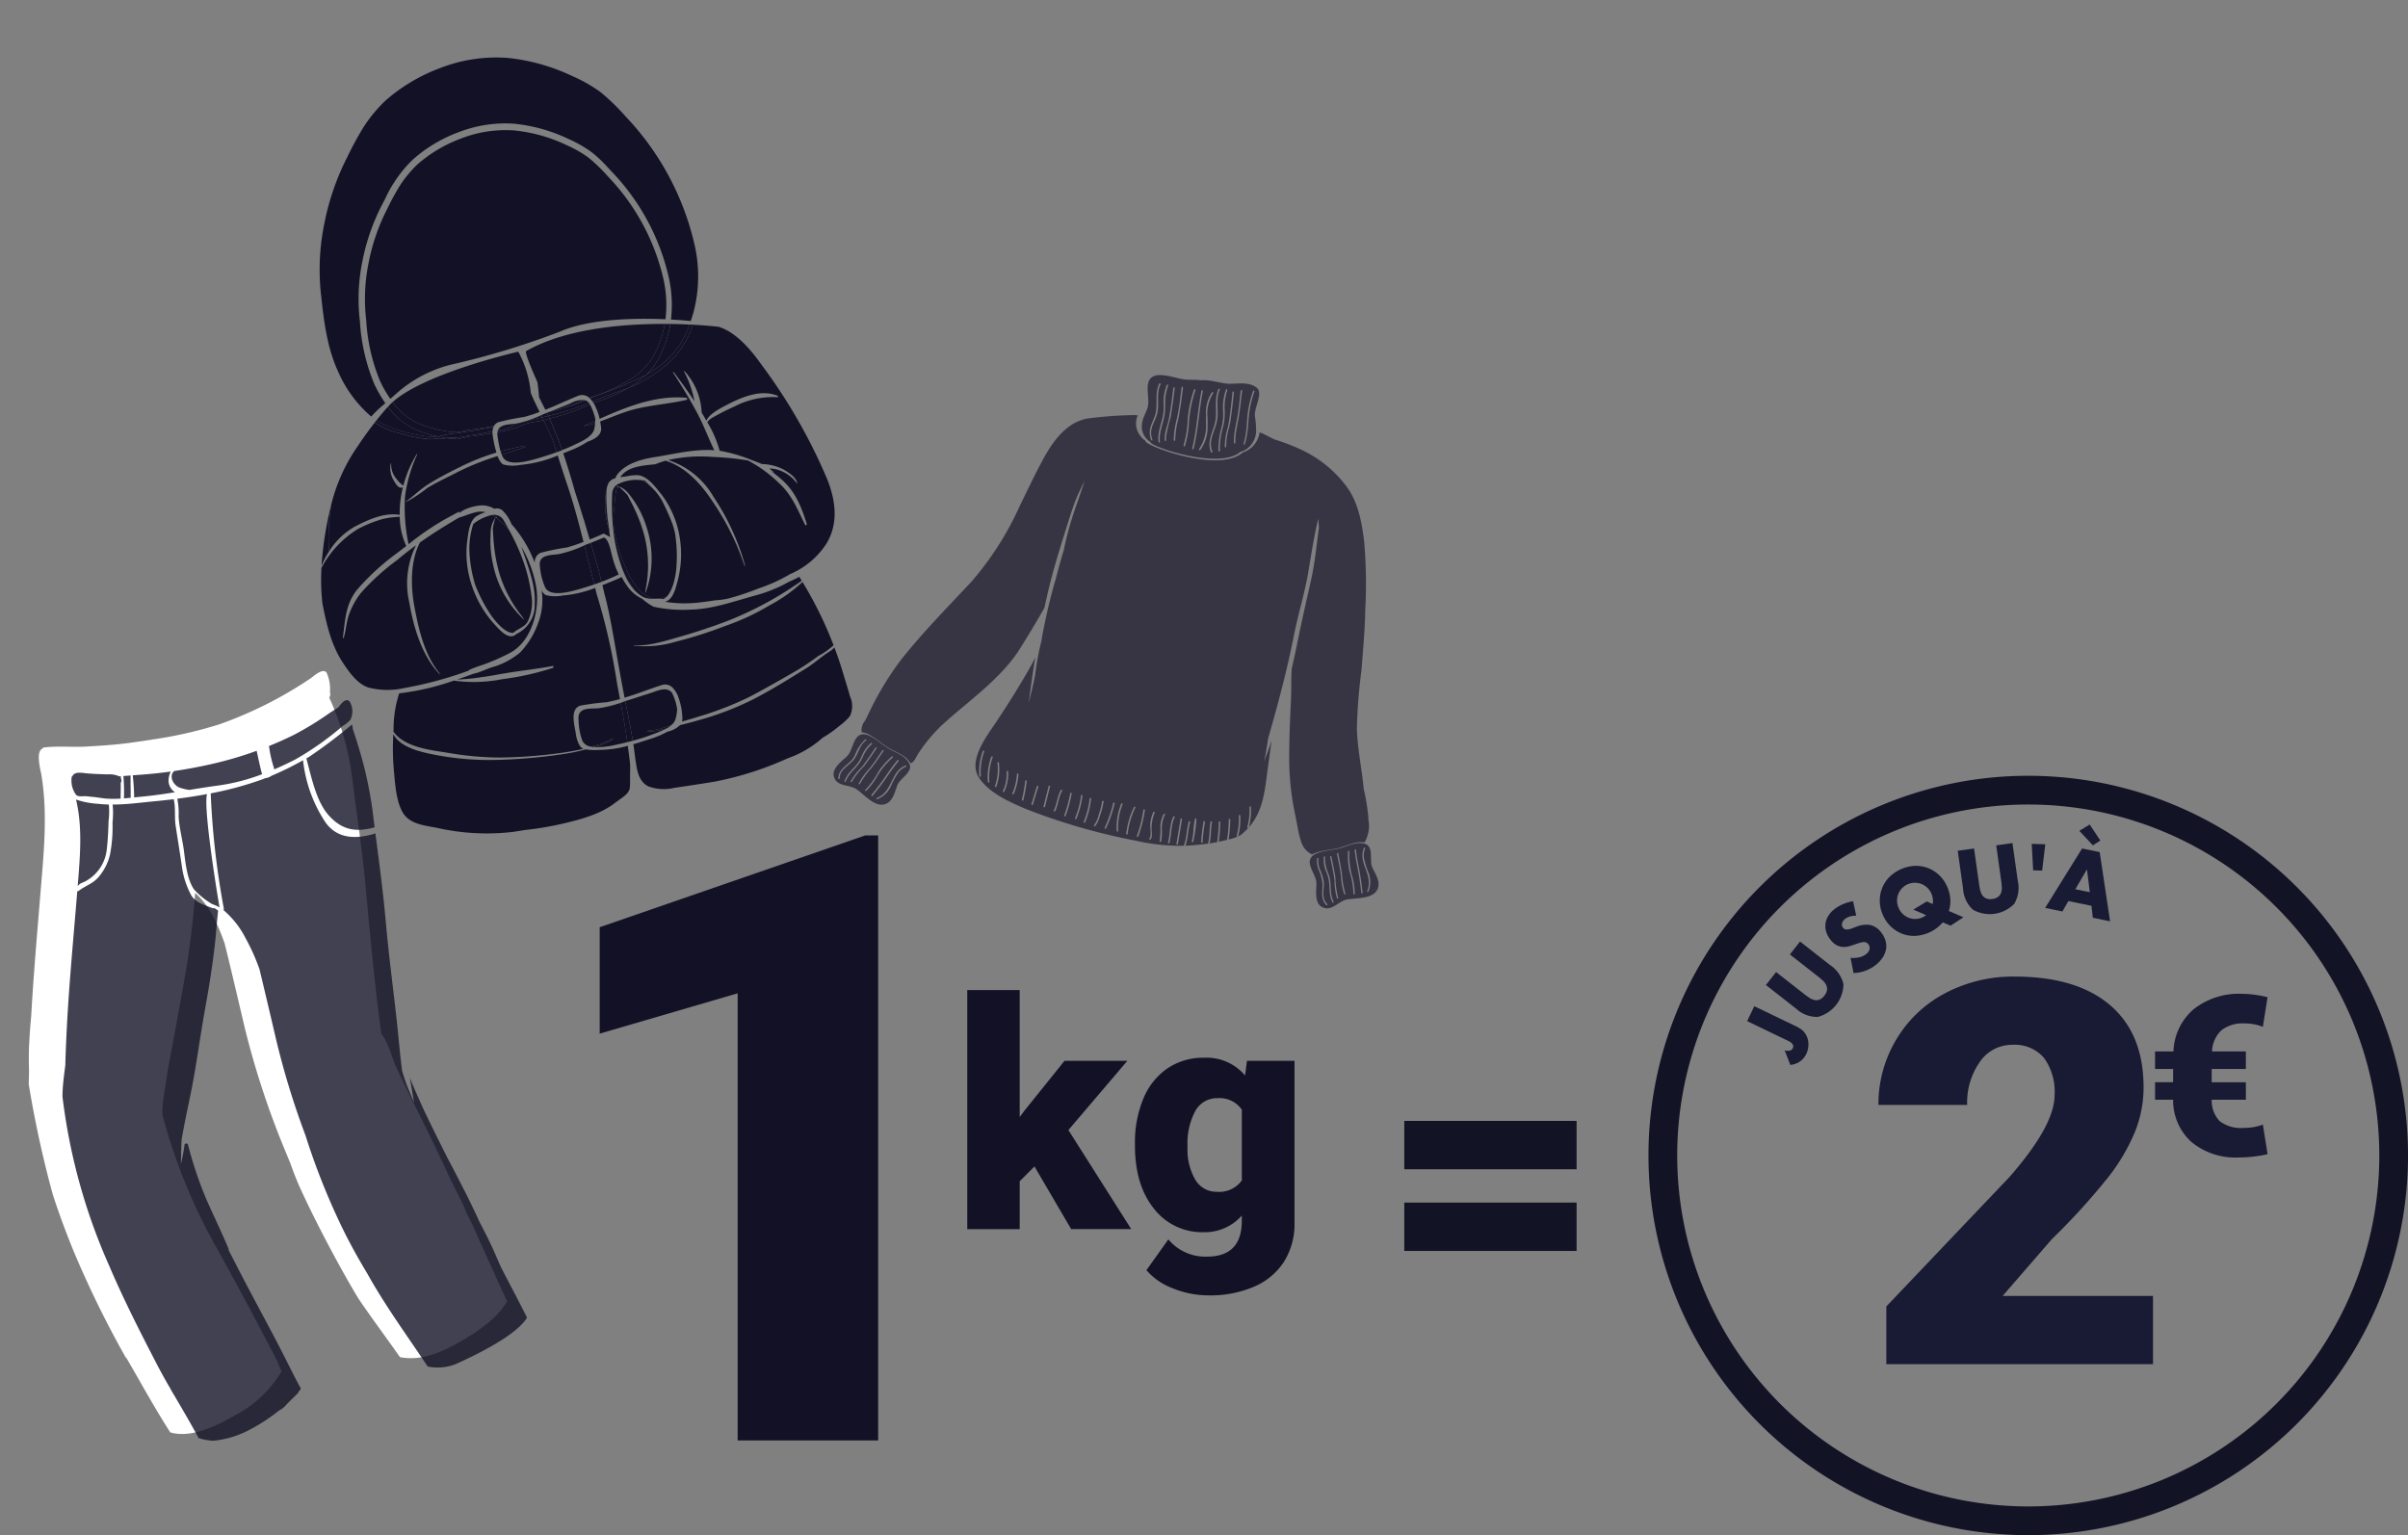<svg xmlns="http://www.w3.org/2000/svg" xmlns:xlink="http://www.w3.org/1999/xlink" width="335.197" height="213.743" viewBox="0 0 335.197 213.743">
  <rect x="0" y="0" width="335.197" height="213.743" fill="#808080" stroke="none"/>
  <defs>
    <clipPath id="clip-path">
      <rect id="Rectangle_205" data-name="Rectangle 205" width="335.197" height="213.743" transform="translate(-21 -8)" fill="none"/>
    </clipPath>
    <clipPath id="clip-path-2">
      <rect id="Rectangle_204" data-name="Rectangle 204" width="337.197" height="222.743" transform="translate(-17 -5.392)" fill="none"/>
    </clipPath>
    <clipPath id="clip-path-3">
      <rect id="Rectangle_202" data-name="Rectangle 202" width="75.854" height="74.259" fill="none"/>
    </clipPath>
    <clipPath id="clip-path-4">
      <rect id="Rectangle_203" data-name="Rectangle 203" width="64.666" height="103.127" fill="none"/>
    </clipPath>
  </defs>
  <g id="Groupe_3384" data-name="Groupe 3384" transform="translate(21 8)">
    <g id="Groupe_3383" data-name="Groupe 3383" clip-path="url(#clip-path)">
      <path id="Tracé_1671" data-name="Tracé 1671" d="M101.241,192.551H81.685V130.3l-19.208,5.612V121.1l36.971-12.786h1.793Z" fill="#131126"/>
      <path id="Tracé_1672" data-name="Tracé 1672" d="M123,154.407l-2.057,2.057v6.67h-7.3V129.85h7.3v17.67l.737-.974,5.5-6.843h8.748l-8.207,9.637,8.749,13.794h-8.36Z" fill="#131126"/>
      <g id="Groupe_3382" data-name="Groupe 3382">
        <g id="Groupe_3381" data-name="Groupe 3381" clip-path="url(#clip-path-2)">
          <path id="Tracé_1673" data-name="Tracé 1673" d="M136.988,151.245a15.807,15.807,0,0,1,1.169-6.279,9.4,9.4,0,0,1,3.356-4.212,8.839,8.839,0,0,1,5.089-1.484,7.037,7.037,0,0,1,5.717,2.469l.259-2.036H159.2v22.543a9.881,9.881,0,0,1-1.439,5.381,9.244,9.244,0,0,1-4.169,3.508,15.33,15.33,0,0,1-6.323,1.223,13.206,13.206,0,0,1-4.991-.974,9.027,9.027,0,0,1-3.693-2.534l3.054-4.287a6.691,6.691,0,0,0,5.37,2.4q4.851,0,4.851-4.981v-.736a6.852,6.852,0,0,1-5.3,2.316,8.469,8.469,0,0,1-6.93-3.28q-2.642-3.282-2.641-8.781Zm7.319.455a8.339,8.339,0,0,0,1.082,4.559,3.417,3.417,0,0,0,3.032,1.677,3.874,3.874,0,0,0,3.443-1.581V146.5a3.777,3.777,0,0,0-3.4-1.6,3.438,3.438,0,0,0-3.053,1.743,9.5,9.5,0,0,0-1.1,5.057" fill="#131126"/>
          <path id="Tracé_1674" data-name="Tracé 1674" d="M312.2,152.878a50.865,50.865,0,1,1-50.865-50.865A50.865,50.865,0,0,1,312.2,152.878Z" fill="none" stroke="#131326" stroke-linecap="round" stroke-linejoin="round" stroke-width="4"/>
          <path id="Tracé_1675" data-name="Tracé 1675" d="M198.464,154.8H174.48v-6.733h23.984Zm0,11.37H174.48v-6.733h23.984Z" fill="#131326"/>
          <path id="Tracé_1676" data-name="Tracé 1676" d="M278.7,181.94H241.579V173.9l17.1-17.978q6.32-7.2,6.321-11.436a7.955,7.955,0,0,0-1.5-5.225,5.351,5.351,0,0,0-4.348-1.79,5.415,5.415,0,0,0-4.567,2.393,9.836,9.836,0,0,0-1.754,5.974h-12.35a17.478,17.478,0,0,1,2.448-9.044,17.176,17.176,0,0,1,6.8-6.485,20.187,20.187,0,0,1,9.719-2.338q8.622,0,13.281,3.983t4.66,11.436a16.614,16.614,0,0,1-1.169,6.12,26.9,26.9,0,0,1-3.636,6.248,91.571,91.571,0,0,1-7.947,8.751l-6.87,7.929H278.7Z" fill="#191a33"/>
          <path id="Tracé_1677" data-name="Tracé 1677" d="M291.632,145.119h-4.759a4.126,4.126,0,0,0,1.091,2.963,4.794,4.794,0,0,0,3.348.957,7.329,7.329,0,0,0,2.683-.458l.657,4.116a18.086,18.086,0,0,1-4.012.46,9.635,9.635,0,0,1-6.566-2.136,7.781,7.781,0,0,1-2.57-5.9h-2.516v-2.44H281.5v-1.845h-2.516v-2.441h2.562a8.117,8.117,0,0,1,2.837-5.9,10.174,10.174,0,0,1,6.726-2.12,14.863,14.863,0,0,1,3.539.473l-.657,4.118a6.812,6.812,0,0,0-2.547-.473,4.809,4.809,0,0,0-3.217.953,4.26,4.26,0,0,0-1.312,2.951h4.713v2.441h-4.759v1.845h4.759Z" fill="#191a33"/>
          <path id="Tracé_1678" data-name="Tracé 1678" d="M223.2,132.1l5.717,2.749a5.95,5.95,0,0,1,.648.357,2.484,2.484,0,0,1,.467.374,2.62,2.62,0,0,1,.459.682,2.589,2.589,0,0,1,.225.791,3.034,3.034,0,0,1-.02.854,3.153,3.153,0,0,1-.273.862,2.671,2.671,0,0,1-2.211,1.5l-.783-2.039a1.283,1.283,0,0,0,.7.052.609.609,0,0,0,.431-.338q.279-.58-.672-1.038l-5.683-2.732Z" fill="#191a33"/>
          <path id="Tracé_1679" data-name="Tracé 1679" d="M226.236,127.342l3.914,3.066c.209.165.429.326.662.482a2.328,2.328,0,0,0,.705.33,1.259,1.259,0,0,0,.721-.024,1.6,1.6,0,0,0,.714-.569,1.561,1.561,0,0,0,.379-.827,1.316,1.316,0,0,0-.15-.705,2.228,2.228,0,0,0-.484-.61q-.311-.28-.627-.529l-3.914-3.065,1.408-1.8,4.172,3.269a4.391,4.391,0,0,1,1.873,2.663,4.78,4.78,0,0,1-3.578,4.568,4.358,4.358,0,0,1-3.038-1.176l-4.173-3.268Z" fill="#191a33"/>
          <path id="Tracé_1680" data-name="Tracé 1680" d="M237.392,119.5a2.742,2.742,0,0,0-.877.1,1.926,1.926,0,0,0-.664.332,1.155,1.155,0,0,0-.434.621.7.7,0,0,0,.133.622.585.585,0,0,0,.362.225,1.169,1.169,0,0,0,.457-.014,2.941,2.941,0,0,0,.527-.162c.185-.076.373-.144.558-.21a3.518,3.518,0,0,1,1.934-.209,2.619,2.619,0,0,1,1.459,1,3.418,3.418,0,0,1,.611,1.139,2.645,2.645,0,0,1,.084,1.18,3.039,3.039,0,0,1-.453,1.164,4.271,4.271,0,0,1-1,1.073,5.177,5.177,0,0,1-3.07,1.118l-.42-2.113a3.985,3.985,0,0,0,1.236-.081,2.361,2.361,0,0,0,.922-.436,1.167,1.167,0,0,0,.492-.729.822.822,0,0,0-.161-.646.87.87,0,0,0-.278-.238.789.789,0,0,0-.356-.073,1.814,1.814,0,0,0-.482.08c-.184.052-.4.12-.65.205-.293.109-.588.205-.885.291a2.721,2.721,0,0,1-.887.106,2.141,2.141,0,0,1-.876-.242,2.655,2.655,0,0,1-.858-.751,3.361,3.361,0,0,1-.6-1.1,2.742,2.742,0,0,1-.108-1.119,2.658,2.658,0,0,1,.373-1.078,3.474,3.474,0,0,1,.859-.958,5.273,5.273,0,0,1,1.191-.7,5.9,5.9,0,0,1,1.416-.418Z" fill="#191a33"/>
          <path id="Tracé_1681" data-name="Tracé 1681" d="M241.109,119.412a4.881,4.881,0,0,1-.44-1.881,4.742,4.742,0,0,1,.3-1.811,4.588,4.588,0,0,1,.99-1.562,5.442,5.442,0,0,1,3.6-1.6,4.626,4.626,0,0,1,1.833.307,4.7,4.7,0,0,1,1.549.99,4.923,4.923,0,0,1,1.1,1.588,5.081,5.081,0,0,1,.442,1.728,4.49,4.49,0,0,1-.2,1.668l2.03.877-1.788,1.166-1.088-.459a5.67,5.67,0,0,1-.846.794,5.441,5.441,0,0,1-3.014,1.087,4.586,4.586,0,0,1-1.824-.309A4.794,4.794,0,0,1,242.21,121a4.908,4.908,0,0,1-1.1-1.588m2.193-.974a2.482,2.482,0,0,0,.59.839,2.569,2.569,0,0,0,.817.512,2.464,2.464,0,0,0,1.886-.054,2.653,2.653,0,0,0,.525-.314l-1.779-.775,1.866-1.135.828.362a2.415,2.415,0,0,0-.186-1.457,2.547,2.547,0,0,0-.591-.838,2.5,2.5,0,0,0-1.765-.669,2.475,2.475,0,0,0-2.252,1.579,2.5,2.5,0,0,0,.061,1.95" fill="#191a33"/>
          <path id="Tracé_1682" data-name="Tracé 1682" d="M253.792,110.136l.693,4.924q.054.4.143.808a2.292,2.292,0,0,0,.279.725,1.244,1.244,0,0,0,.535.482,1.572,1.572,0,0,0,.911.086,1.553,1.553,0,0,0,.845-.332,1.3,1.3,0,0,0,.381-.611,2.185,2.185,0,0,0,.074-.776c-.018-.279-.047-.55-.084-.815l-.691-4.924,2.26-.318.738,5.248a4.385,4.385,0,0,1-.5,3.218,4.77,4.77,0,0,1-5.744.808,4.346,4.346,0,0,1-1.373-2.955l-.738-5.248Z" fill="#191a33"/>
          <path id="Tracé_1683" data-name="Tracé 1683" d="M263.272,113.216l-1.253-.04-.2-3.684,1.885.062Z" fill="#191a33"/>
          <path id="Tracé_1684" data-name="Tracé 1684" d="M270.136,118.119l-3.211-.662-.837,1.449-2.4-.494,5.139-8.277,2.453.507,1.445,9.633-2.4-.494Zm-.232-1.893-.395-3.19-1.623,2.775Zm-1.453-8.547,1.437-.88,1.486,2.239-1.045.662Z" fill="#191a33"/>
          <path id="Tracé_1685" data-name="Tracé 1685" d="M32.083,48.617l.555-.482a18.2,18.2,0,0,1-1.527-2.644A26.745,26.745,0,0,1,29.1,36.74a26.045,26.045,0,0,1,.339-8.329,29.48,29.48,0,0,1,2.671-7.765c.206-.374.394-.754.594-1.157a17,17,0,0,1,1.266-2.253,17.56,17.56,0,0,1,2.492-3.014,20.018,20.018,0,0,1,6.388-3.82A18.039,18.039,0,0,1,49.3,9.181c.445,0,.9.018,1.342.052a22.956,22.956,0,0,1,7.49,2.111A17.584,17.584,0,0,1,61.371,13.2a17.555,17.555,0,0,1,2.259,2.142c.2.21.392.419.589.623a31.308,31.308,0,0,1,7.812,14.378A17.523,17.523,0,0,1,72.4,36.49c1.272.07,2.249.159,2.755.21.137-.4.265-.815.386-1.239a19.626,19.626,0,0,0,.051-9.767A38.3,38.3,0,0,0,66.054,8.181,30.056,30.056,0,0,0,62.6,4.829a20.848,20.848,0,0,0-3.879-2.211A27.586,27.586,0,0,0,49.658.062a21.415,21.415,0,0,0-9.348,1.4,24.319,24.319,0,0,0-7.694,4.582,20.851,20.851,0,0,0-2.971,3.593,44.619,44.619,0,0,0-2.277,4.177,35.253,35.253,0,0,0-3.241,9.426,31.645,31.645,0,0,0-.406,10.073c.373,3.591.875,7.321,2.425,10.6A17.4,17.4,0,0,0,30.675,50a16.136,16.136,0,0,1,1.408-1.384" fill="#131126"/>
          <path id="Tracé_1686" data-name="Tracé 1686" d="M41.9,42.745a109.657,109.657,0,0,0,15.09-4.594c4.182-1.8,10.562-1.879,14.644-1.7a16.418,16.418,0,0,0-.349-5.879,30.483,30.483,0,0,0-7.6-13.944,23.942,23.942,0,0,0-2.747-2.669A16.6,16.6,0,0,0,57.857,12.2a22,22,0,0,0-7.22-2.035,17.047,17.047,0,0,0-7.443,1.115,19.369,19.369,0,0,0-6.127,3.648A16.624,16.624,0,0,0,34.7,17.788a35.772,35.772,0,0,0-1.814,3.326,28.072,28.072,0,0,0-2.58,7.506,25.185,25.185,0,0,0-.323,8.02,25.927,25.927,0,0,0,1.931,8.438,17.081,17.081,0,0,0,1.415,2.455l1.256-1.092a18.029,18.029,0,0,1,7.317-3.7" fill="#131126"/>
          <path id="Tracé_1687" data-name="Tracé 1687" d="M53.441,76.076A4.454,4.454,0,0,1,50.823,80.3a.192.192,0,0,1-.06.083c-.93.69-2.041-.5-2.638-1.142a15.128,15.128,0,0,1-3.375-5.511,14.089,14.089,0,0,1-.763-5.978c.163-1.164.258-3.3,1.435-3.942a.029.029,0,0,1,.025,0,4.182,4.182,0,0,1,1.019-.455l.038-.016.065-.026a2.842,2.842,0,0,0-1.356.009c-.789.193-1.557.521-2.336.756-1.849,1.081-3.664,2.21-5.411,3.446-1.387,2.609-1.3,6.236-.769,9,.61,3.2,1.39,6.68,3.515,9.256.025.029-.014.091-.045.059-2.476-2.621-3.6-6.519-4.2-9.988a11.9,11.9,0,0,1,.942-7.926c-.9.653-1.78,1.336-2.637,2.059a32.364,32.364,0,0,0-5.025,4.566,10.567,10.567,0,0,0-1.71,3.145c-.336,1.023-.374,2.06-.678,3.08-.025.084-.14.087-.126-.012.319-2.41.366-4.687,2-6.685A32.955,32.955,0,0,1,34.282,69c.424-.325.848-.654,1.273-.983a9.841,9.841,0,0,1-.908-4.063,11.935,11.935,0,0,0-2.427.323,17.63,17.63,0,0,0-3.382,1.369,14.04,14.04,0,0,0-5.093,5.429c-.027.554-.046,1.109-.046,1.662a30.921,30.921,0,0,0,.188,3.328c.588,2.91,1.208,5.777,2.924,8.331.847,1.261,1.967,2.851,3.5,3.338a10.643,10.643,0,0,0,4.919.073,53.364,53.364,0,0,0,9-2.429.322.322,0,0,1,.135-.123c.795-.368,1.611-.6,2.413-.9a30.254,30.254,0,0,0,3.131-1.406c3.164-1.617,4.323-6.208,3.69-9.444a16.785,16.785,0,0,0-2.03-5.395c.14.389.276.779.409,1.166.712,2.071,1.612,4.584,1.455,6.8" fill="#131126"/>
          <path id="Tracé_1688" data-name="Tracé 1688" d="M24.256,69.7c-.022.043-.044.083-.065.125.021-.042.043-.082.065-.125" fill="#131126"/>
          <path id="Tracé_1689" data-name="Tracé 1689" d="M24.018,70.175l-.06.127.06-.127" fill="#131126"/>
          <path id="Tracé_1690" data-name="Tracé 1690" d="M54.261,68.966a35.93,35.93,0,0,1,3.68-.749c.4-.116.8-.239,1.2-.365.366-.127.728-.261,1.09-.4-.677-2.681-1.389-5.355-2.271-7.957-.458-1.352-.889-2.714-1.321-4.076a17.548,17.548,0,0,1-5.222,1.315,5.34,5.34,0,0,1-2.328-.052c-.332-.13-.637-.687-.829-1.178a35.286,35.286,0,0,0-5.481,2.181c-1.434.748-2.92,1.418-4.3,2.262a19.508,19.508,0,0,1-2.952,1.945c-.028.01-.039-.028-.018-.044,1.112-.835,2.08-1.795,3.276-2.532,1.384-.852,2.848-1.6,4.3-2.32a31.628,31.628,0,0,1,5.015-1.98c-.011-.044-.021-.086-.029-.123a15.293,15.293,0,0,1-.519-2.586c-.393.075-.785.13-1.168.183-.415.058-.808.112-1.192.189a4.282,4.282,0,0,1-.643.07,1.7,1.7,0,0,0-.468.065,8.582,8.582,0,0,1-.912.225c-.108.022-.215.044-.323.069l-.177.04-.179-.036c-.041-.009-.077-.016-.1-.02a10.145,10.145,0,0,1-1.355-.112.553.553,0,0,1-.57.092,2.323,2.323,0,0,0-.348-.041c-.337.03-.674.066-1.008.124A.088.088,0,0,1,39,53.106c-.127.01-.254.018-.383.016a17.76,17.76,0,0,1-3.89-.767,11.063,11.063,0,0,1-3.565-1.52c-1.357,1.74-2.337,3.247-2.337,3.247A24.317,24.317,0,0,0,25,62.728c.027-.118.061-.233.09-.351-.121.793-.215,1.589-.276,2.385a24.558,24.558,0,0,0,0,4l0,0A10.075,10.075,0,0,1,28.3,65.374c1.888-1,4.163-2.044,6.34-1.692a14.523,14.523,0,0,1,.126-2.158c.079-.572.183-1.124.312-1.663-.6.222-.958-.452-1.233-.906a3.29,3.29,0,0,1-.458-2.4c.005-.037.064-.047.064,0a3.045,3.045,0,0,0,.739,2.118,3.569,3.569,0,0,0,.957.937,16.132,16.132,0,0,1,1.873-4.392c.026-.042.077,0,.059.039a20.241,20.241,0,0,0-1.7,5.873,24.843,24.843,0,0,0,.494,6.64,38.752,38.752,0,0,1,5.1-3.491c.652-.354,1.3-.71,1.955-1.051,0,.068.005.136.006.2a4.337,4.337,0,0,1,.977-.577,7.185,7.185,0,0,1,1.987-.478,3.221,3.221,0,0,1,1.911.471,1.231,1.231,0,0,1,1.086.178,5.483,5.483,0,0,1,1.307,1.952,17.4,17.4,0,0,1,3.239,5.4,1.385,1.385,0,0,1,.812-1.406" fill="#131126"/>
          <path id="Tracé_1691" data-name="Tracé 1691" d="M24.512,69.239l-.035.061.035-.061" fill="#131126"/>
          <path id="Tracé_1692" data-name="Tracé 1692" d="M59.182,94.328c-.14-1.154-.949-3.565.585-4.077a35.3,35.3,0,0,1,3.724-.482c.4-.088.813-.181,1.222-.278.2-.053.391-.109.586-.165q-.207-1.093-.409-2.187a85.084,85.084,0,0,0-2.829-12.412c-.07-.289-.145-.579-.217-.868a16.075,16.075,0,0,1-4.528,1.056,5.33,5.33,0,0,1-2.329-.052,1.477,1.477,0,0,1-.6-.689,8.815,8.815,0,0,1-.437,4.46,11.553,11.553,0,0,1-2.53,4.194,10.44,10.44,0,0,1-3.71,2.011c-.988.268-1.857.8-2.855.974v.014c-.73.266-1.472.53-2.222.785A27.907,27.907,0,0,0,46,86.288c1.134-.145,2.245-.366,3.371-.556,2.181-.364,4.376-.588,6.551-1,.151-.028.161.216.039.258a38.09,38.09,0,0,1-7.036,1.572,20.088,20.088,0,0,1-6.747.2,35.32,35.32,0,0,1-7.611,1.776,16.127,16.127,0,0,0-.781,5c-.005.109-.01.216-.016.322,1.482,2.153,5.1,2.572,7.426,2.929a43.046,43.046,0,0,0,7.566.685,67.589,67.589,0,0,0,8.562-.674c.97-.147,1.954-.306,2.911-.548-.055-.021-.111-.039-.167-.065-.476-.228-.829-1.387-.886-1.858" fill="#131126"/>
          <path id="Tracé_1693" data-name="Tracé 1693" d="M60.52,96.339A25.328,25.328,0,0,1,57.329,97a73.445,73.445,0,0,1-9.139.8,40.167,40.167,0,0,1-9.553-.891c-1.746-.4-3.987-1.029-4.885-2.687a34.459,34.459,0,0,0,.063,4.915c.176,1.8.3,4.368,1.244,5.982.934,1.6,2.936,1.8,4.594,2.106a31.431,31.431,0,0,0,10.774.6c.583-.093,1.166-.183,1.747-.277a43.556,43.556,0,0,0,4.921-.813c2.582-.605,5.515-1.333,7.645-3.048.1-.067.195-.13.286-.2.6-.461,1.564-.972,1.646-1.836.056-.583.032-1.163.034-1.748,0-.116,0-.231,0-.346a8.958,8.958,0,0,0-.092-1.98c-.074-.579-.146-1.158-.222-1.737a14.958,14.958,0,0,1-4,.568,8.9,8.9,0,0,1-1.867-.066" fill="#131126"/>
          <path id="Tracé_1694" data-name="Tracé 1694" d="M38.615,53.122A3.749,3.749,0,0,0,39,53.1a.089.089,0,0,0,.106.052c.334-.058.671-.1,1.008-.124a2.088,2.088,0,0,1,.348.041.555.555,0,0,0,.57-.092c-.141-.022-.281-.047-.422-.076-.188-.038-.388-.08-.592-.125l-.332.07a1.938,1.938,0,0,0-.273-.042,11.554,11.554,0,0,1-2.095-.217,21.7,21.7,0,0,1-4.881-1.479,8.472,8.472,0,0,1-1.036-.582l-.239.3a11.042,11.042,0,0,0,3.565,1.52,17.762,17.762,0,0,0,3.89.768" fill="#131126"/>
          <path id="Tracé_1695" data-name="Tracé 1695" d="M37.315,52.592a11.657,11.657,0,0,0,2.1.218,1.817,1.817,0,0,1,.273.042c.11-.025.221-.048.331-.071a16.69,16.69,0,0,1-3.479-1.117A9.94,9.94,0,0,1,33,48.636c-.561.614-1.105,1.264-1.605,1.895a8.386,8.386,0,0,0,1.035.582,21.71,21.71,0,0,0,4.881,1.479" fill="#131126"/>
          <path id="Tracé_1696" data-name="Tracé 1696" d="M47.556,52.041c-1.525.355-3.058.547-4.591.847a17.753,17.753,0,0,1-1.833.059l-.083.008a.047.047,0,0,1-.01.02l-.009.007a10.145,10.145,0,0,0,1.355.112l.1.019.179.036.177-.04c.108-.024.215-.046.323-.068a8.832,8.832,0,0,0,.912-.225,1.7,1.7,0,0,1,.468-.065,4.172,4.172,0,0,0,.643-.071c.384-.076.777-.131,1.192-.189.382-.053.775-.108,1.168-.182,0-.091,0-.181.005-.268" fill="#131126"/>
          <path id="Tracé_1697" data-name="Tracé 1697" d="M41.049,52.955l.083-.007a18.058,18.058,0,0,0,1.833-.06c1.533-.3,3.065-.491,4.591-.847a1.834,1.834,0,0,1,.136-.6c-.522.1-1.043.184-1.538.3-1.142.264-2.337.345-3.489.574a11.624,11.624,0,0,0-1.52.2,10.872,10.872,0,0,1-1.13.273c.205.045.4.088.592.126.141.028.281.053.423.075l.009-.007a.063.063,0,0,0,.01-.02" fill="#131126"/>
          <path id="Tracé_1698" data-name="Tracé 1698" d="M42.665,52.308c1.152-.229,2.348-.31,3.489-.573.495-.114,1.016-.2,1.539-.3.016-.037.034-.073.053-.109-.878.192-1.793.262-2.678.437a9.137,9.137,0,0,0-1.209.16c-.38.122-.775.186-1.164.273a1.476,1.476,0,0,0-.217-.033,9.285,9.285,0,0,1-1.669-.173,17.317,17.317,0,0,1-3.886-1.178,9.141,9.141,0,0,1-3.267-2.831c-.171.153-.331.308-.477.465-.058.062-.116.126-.174.189a9.916,9.916,0,0,0,3.532,3.029,16.647,16.647,0,0,0,3.479,1.116,10.678,10.678,0,0,0,1.13-.272,11.612,11.612,0,0,1,1.519-.2" fill="#131126"/>
          <path id="Tracé_1699" data-name="Tracé 1699" d="M48.361,50.787a35.879,35.879,0,0,1,3.68-.749c.4-.116.8-.239,1.2-.365.294-.1.587-.209.878-.317-.419-.852-.864-1.733-1.233-2.635a14.738,14.738,0,0,0-1.738-5.753S38.2,43.9,33.656,47.982a9.157,9.157,0,0,0,3.266,2.831,17.294,17.294,0,0,0,3.886,1.177,9.215,9.215,0,0,0,1.669.174,1.485,1.485,0,0,1,.218.033c.389-.087.783-.151,1.163-.273a9.151,9.151,0,0,1,1.21-.16c.884-.176,1.8-.245,2.678-.437a1.2,1.2,0,0,1,.615-.54" fill="#131126"/>
          <path id="Tracé_1700" data-name="Tracé 1700" d="M66.187,73.417a7.9,7.9,0,0,1-.64-1.082c-.467.23-.938.429-1.36.6s-.877.36-1.332.539q.14.573.271,1.15c.126.471.248.944.359,1.423.65,2.807,1.092,5.64,1.6,8.475q.411,2.312.856,4.615,1.008-.3,2.005-.654c1.065-.373,2.14-.774,3.214-1.114a1.488,1.488,0,0,1,1.4.307,3.582,3.582,0,0,1,.918,1.548A8.824,8.824,0,0,1,73.985,92a1.373,1.373,0,0,1-.057.471c.793-.23,1.587-.46,2.374-.711a44.99,44.99,0,0,0,7.011-2.727c2.206-1.141,4.357-2.4,6.513-3.634a34.432,34.432,0,0,0,3.08-2.063,10.661,10.661,0,0,0,2.13-1.493,54.008,54.008,0,0,0-4.328-8.812,21.2,21.2,0,0,1-4.586,3.251,32.878,32.878,0,0,1-6.247,2.9,58.366,58.366,0,0,1-6.853,2.173,14.653,14.653,0,0,1-5.776.542c-.037-.008-.022-.066.012-.063,1.955.174,4.354-.605,6.23-1.135,2.273-.641,4.515-1.39,6.726-2.223A48.472,48.472,0,0,0,90.6,72.854c-.112-.182-.222-.366-.336-.546a13.97,13.97,0,0,1-1.413.683,20.2,20.2,0,0,1-4.7,1.917c-2.978.812-5.907,1.9-9.042,1.971a19.15,19.15,0,0,1-5.122-.4,7.987,7.987,0,0,1-1.589-1.1,5.291,5.291,0,0,1-2.206-1.962" fill="#131126"/>
          <path id="Tracé_1701" data-name="Tracé 1701" d="M71.953,93.85a12.341,12.341,0,0,1-2.571,1.074c-.709.234-1.455.478-2.218.7.026.171.054.342.078.513.081.682.17,1.362.274,2.042.2,1.306.461,2.667,1.742,3.311a6.278,6.278,0,0,0,3.619.2c1.835-.265,3.673-.544,5.5-.842a45.04,45.04,0,0,0,10.242-3.255,14.631,14.631,0,0,0,4.9-2.877,16.868,16.868,0,0,0,2.339-1.657A7.71,7.71,0,0,0,97.308,91.7a3.215,3.215,0,0,0,.023-2.714c-.284-1.037-.615-2.059-.92-3.089q-.56-1.893-1.259-3.747a3.687,3.687,0,0,1-.759.612c-1.1.712-2.077,1.6-3.188,2.294-2.384,1.485-4.811,2.995-7.306,4.285a41.519,41.519,0,0,1-7.582,2.916c-.884.256-1.773.487-2.664.708a3.4,3.4,0,0,1-1.7.889" fill="#131126"/>
          <path id="Tracé_1702" data-name="Tracé 1702" d="M71.937,42.678a23.25,23.25,0,0,1-3.706,2.535,14.851,14.851,0,0,1-1.7.776,23.449,23.449,0,0,1-4.043,1.81c-.284.106-.573.213-.863.324a3.939,3.939,0,0,1,.332.658,6.733,6.733,0,0,1,.513,1.538c3.816-1.7,7.866-3.325,12.089-2.934.17.015.106.269-.026.3-2.423.554-4.9.7-7.321,1.323-1.581.407-3.115,1.112-4.669,1.671.054.289.1.57.129.831.138,1.09-.96,1.676-1.894,1.992a12.371,12.371,0,0,1-2.488,1.256q-.435.18-.888.362c.142.415.281.83.414,1.246.443,1.389.857,2.784,1.253,4.184q.607,1.851,1.166,3.718a.118.118,0,0,1,.031.052l.72,2.459.1.341q.6-.243,1.2-.5c.255-.11.511-.223.766-.335.263.18.561.3.836.461a1.744,1.744,0,0,1,.077.176q-.117-.592-.193-1.193a11.676,11.676,0,0,1-.481-4.744,7.213,7.213,0,0,1,.151-.837,2.975,2.975,0,0,1,.225-.817,1.467,1.467,0,0,1,.988-.744c.066-.146.134-.292.207-.435,1.21-1.622,3.352-2.208,5.407-2.532,2.694-.424,5.4-1.129,8.165-.932-.754-1.531-1.352-3.146-2.122-4.675a.221.221,0,0,1-.06-.094l-.023-.069c-.038-.074-.074-.149-.113-.223-1.047-1.972-2.206-3.875-3.418-5.75-.03-.048.04-.118.079-.066,1,1.323,1.976,2.663,2.891,4.045a14.321,14.321,0,0,0-1.435-4.1c-.021-.036.03-.107.064-.068a9.161,9.161,0,0,1,2.376,5.76c.05.083.1.165.15.247.171.288.344.582.515.879.362-.982,2.289-1.918,2.912-2.24,2.067-1.071,4.7-2.177,7.013-1.224.094.039.032.2-.062.192a11.549,11.549,0,0,0-5.869,1.25c-.885.392-1.74.819-2.589,1.283-.33.181-1.057.522-1.276.964a15.517,15.517,0,0,1,1.71,3.969c.045.006.09.009.135.016a21.427,21.427,0,0,1,4.355,1.283c.478.176.951.357,1.419.554a.11.11,0,0,1,.061-.012,7.066,7.066,0,0,1,2.914.75c.733.453,1.69,1,1.915,1.893.007.028-.03.065-.05.033a5.241,5.241,0,0,0-2.717-1.9,6.717,6.717,0,0,0-1.068-.171,1.81,1.81,0,0,0,.551.488.061.061,0,0,1,.029.074,3.729,3.729,0,0,1-.361-.162c.506.36.979.738,1.4,1.108,1.969,1.719,2.763,3.777,3.543,6.214.039.123-.153.294-.226.148-1.062-2.147-1.854-4.224-3.689-5.868a18.758,18.758,0,0,0-4.247-3.094,36.233,36.233,0,0,0-4.9-.5,20.5,20.5,0,0,0-6.238.434,11.27,11.27,0,0,1,6.319,5.12,33.091,33.091,0,0,1,4.39,9.562c.011.044-.054.087-.071.035a36.1,36.1,0,0,0-4.421-8.915c-1.6-2.434-3.71-4.8-6.554-5.715a11.966,11.966,0,0,0-1.439.495c-1.834.19-3.892.311-4.879,1.8.316-.047.625-.077.879-.12l.047-.006a5.3,5.3,0,0,1,1.262-.145.042.042,0,0,1,.026-.01c1.521-.061,2.767,1.79,3.557,2.74a13.346,13.346,0,0,1,2.464,5.742,14.6,14.6,0,0,1-.392,6.733c-.032.115-.068.243-.108.378a1.451,1.451,0,0,1-.14.429c-.255.71-.663,1.457-1.375,1.609a17.538,17.538,0,0,0,4.936.076c.669-.078,1.358-.165,2.039-.282a9.89,9.89,0,0,0,2.037-.3A38.124,38.124,0,0,0,84.67,73.9a21.874,21.874,0,0,0,4.305-1.963,11.258,11.258,0,0,0,5.07-4.254c1.712-2.83,1.276-6.033.1-8.97A76.358,76.358,0,0,0,85.062,42.86c-1.487-2.085-3.478-4.536-6.01-5.357,0,0-1.4-.173-3.618-.292a12.55,12.55,0,0,1-3.5,5.467" fill="#131126"/>
          <path id="Tracé_1703" data-name="Tracé 1703" d="M73.653,39.973a11.84,11.84,0,0,1-3.417,3.383,14.471,14.471,0,0,1-1.34.862A16.81,16.81,0,0,1,67.422,45.4c-.293.215-.593.406-.894.588a15.091,15.091,0,0,0,1.7-.776,23.2,23.2,0,0,0,3.706-2.535,12.55,12.55,0,0,0,3.5-5.467l-.446-.023a15.019,15.019,0,0,1-1.334,2.785" fill="#131126"/>
          <path id="Tracé_1704" data-name="Tracé 1704" d="M71.98,38.619a14.937,14.937,0,0,1-1.607,3.831A8.315,8.315,0,0,1,68.9,44.218a14.471,14.471,0,0,0,1.34-.862,11.828,11.828,0,0,0,3.417-3.383,15.024,15.024,0,0,0,1.335-2.785c-.805-.038-1.7-.069-2.671-.081a13.439,13.439,0,0,1-.337,1.512" fill="#131126"/>
          <path id="Tracé_1705" data-name="Tracé 1705" d="M61.474,47.9c.053.072.1.147.148.224.289-.111.578-.218.863-.324a23.483,23.483,0,0,0,4.043-1.81c-.709.278-1.428.52-2.163.788-.979.355-1.936.741-2.891,1.122" fill="#131126"/>
          <path id="Tracé_1706" data-name="Tracé 1706" d="M61.106,47.476a3.433,3.433,0,0,1,.368.423c.955-.38,1.912-.766,2.891-1.122.735-.267,1.454-.51,2.163-.788.3-.181.6-.373.894-.587A16.675,16.675,0,0,0,68.9,44.218a59.388,59.388,0,0,1-6.932,2.9l-.858.359" fill="#131126"/>
          <path id="Tracé_1707" data-name="Tracé 1707" d="M70.373,42.45a14.887,14.887,0,0,0,1.607-3.831,13.39,13.39,0,0,0,.337-1.512q-.384,0-.781-.006a12.538,12.538,0,0,1-.287,1.25,13.913,13.913,0,0,1-1.507,3.592,9.407,9.407,0,0,1-2.721,2.693,25.03,25.03,0,0,1-6,2.759c.028.026.055.054.083.081l.858-.359a59.388,59.388,0,0,0,6.932-2.9,8.29,8.29,0,0,0,1.477-1.768" fill="#131126"/>
          <path id="Tracé_1708" data-name="Tracé 1708" d="M52.219,40.894c-.14.572,1.57,4.189,1.6,4.373.108.684.161,1.373.224,2.061.288.576.581,1.148.867,1.724q.744-.294,1.48-.613c1.035-.449,2.079-.926,3.125-1.343a1.491,1.491,0,0,1,1.414.208c.034.028.062.061.095.091a25.03,25.03,0,0,0,6-2.759,9.42,9.42,0,0,0,2.721-2.693,13.9,13.9,0,0,0,1.507-3.593,12.455,12.455,0,0,0,.287-1.249c-5.819-.017-13.791.64-19.317,3.793" fill="#131126"/>
          <path id="Tracé_1709" data-name="Tracé 1709" d="M24.478,69.3q-.116.2-.222.4.106-.2.222-.4" fill="#131126"/>
          <path id="Tracé_1710" data-name="Tracé 1710" d="M24.191,69.825c-.06.117-.117.234-.172.35.055-.116.112-.233.172-.35" fill="#131126"/>
          <path id="Tracé_1711" data-name="Tracé 1711" d="M23.959,70.3c-.07.154-.136.307-.2.46.06-.153.126-.306.2-.46" fill="#131126"/>
          <path id="Tracé_1712" data-name="Tracé 1712" d="M24.81,68.76c-.1.159-.2.319-.3.48q.142-.241.3-.48" fill="#131126"/>
          <path id="Tracé_1713" data-name="Tracé 1713" d="M24.809,64.762c.062-.8.156-1.592.278-2.384-.031.117-.063.233-.091.35a47.172,47.172,0,0,0-1.234,8.034c.061-.153.127-.306.2-.46.021-.042.04-.084.06-.127.055-.116.112-.233.173-.35l.064-.125q.107-.2.222-.4c.013-.02.023-.04.035-.06.1-.161.194-.321.3-.48l0,0a24.571,24.571,0,0,1,0-4" fill="#131126"/>
          <path id="Tracé_1714" data-name="Tracé 1714" d="M66.142,94.1c.063.411.117.823.174,1.235.259-.064.516-.13.773-.2-.194-1.2-.43-2.4-.669-3.559q-.2-.975-.39-1.951-.313.123-.633.233c.266,1.411.526,2.822.745,4.24" fill="#131126"/>
          <path id="Tracé_1715" data-name="Tracé 1715" d="M64.241,94.832a11.3,11.3,0,0,1-2.971,1.124c.112.023.227.039.345.052a7.6,7.6,0,0,0,2.674-1.1c.045-.04.01-.121-.048-.081" fill="#131126"/>
          <path id="Tracé_1716" data-name="Tracé 1716" d="M69.1,93.755c-.028,0-.041.047-.01.052a6.7,6.7,0,0,0,2.725-.4,3.577,3.577,0,0,0,.729-.524,10.215,10.215,0,0,1-3.444.87" fill="#131126"/>
          <path id="Tracé_1717" data-name="Tracé 1717" d="M65.4,89.855a16.9,16.9,0,0,1-2.967.738c-1.057.164-3.085-.294-2.9,1.63a9.175,9.175,0,0,0,.534,2.923,1.538,1.538,0,0,0,1.208.81,11.263,11.263,0,0,0,2.971-1.124c.058-.04.094.041.049.081a7.606,7.606,0,0,1-2.674,1.1,10.487,10.487,0,0,0,2.977-.283q.862-.185,1.723-.395c-.056-.411-.111-.823-.174-1.235-.22-1.419-.479-2.829-.744-4.24" fill="#131126"/>
          <path id="Tracé_1718" data-name="Tracé 1718" d="M67.089,95.131a26.821,26.821,0,0,0,3.043-.992,13.813,13.813,0,0,0,1.679-.73,6.7,6.7,0,0,1-2.725.4c-.031,0-.018-.054.01-.052a10.2,10.2,0,0,0,3.443-.87,1.757,1.757,0,0,0,.515-.835,6.745,6.745,0,0,0,.206-1.3l-.006-.038a7.34,7.34,0,0,0-.735-2.3c-.642-.67-1.431-.462-2.482-.085-.656.235-1.32.424-1.982.642-.623.207-1.252.41-1.885.6-.046.019-.094.034-.141.052q.192.977.391,1.952c.239,1.16.474,2.355.669,3.558" fill="#131126"/>
          <path id="Tracé_1719" data-name="Tracé 1719" d="M54.671,50.5c.468.984.92,1.978,1.345,2.983q.24.74.475,1.48c.253-.091.5-.187.755-.285-.521-1.488-1.1-2.961-1.753-4.392-.272.075-.546.148-.822.214" fill="#131126"/>
          <path id="Tracé_1720" data-name="Tracé 1720" d="M54.671,50.5c.276-.066.55-.139.822-.214-.052-.113-.1-.228-.155-.341-.006-.014-.013-.027-.019-.04-.279.065-.559.132-.839.2.064.132.128.264.191.4" fill="#131126"/>
          <path id="Tracé_1721" data-name="Tracé 1721" d="M54.34,49.81c.048.1.093.194.14.291.28-.067.56-.134.839-.2-.064-.14-.132-.279-.2-.418-.14.054-.279.11-.419.163-.118.058-.241.108-.36.163" fill="#131126"/>
          <path id="Tracé_1722" data-name="Tracé 1722" d="M54.671,50.5a12.173,12.173,0,0,1-1.32.252,7.394,7.394,0,0,0-2.119.659,9.679,9.679,0,0,1-2.341.632c-.217.04-.431.08-.642.124a1.937,1.937,0,0,0,.015.607,15.334,15.334,0,0,0,.416,2.073q1.689-.474,3.444-.786c.1-.018.1.14.025.168-1.1.388-2.2.735-3.3,1.088.047.112.1.223.157.333.687,1.311,3.415.583,4.56.252.981-.283,1.961-.589,2.924-.939q-.236-.74-.475-1.48c-.425-1.005-.877-2-1.345-2.983" fill="#131126"/>
          <path id="Tracé_1723" data-name="Tracé 1723" d="M51.232,51.408a7.363,7.363,0,0,1,2.12-.658,12.454,12.454,0,0,0,1.319-.253l-.19-.4c-.951.228-1.9.466-2.836.725-.718.2-1.371.538-2.064.807a5.529,5.529,0,0,1-1.261.269,1.18,1.18,0,0,0-.071.262q.316-.065.643-.123a9.72,9.72,0,0,0,2.34-.633" fill="#131126"/>
          <path id="Tracé_1724" data-name="Tracé 1724" d="M51.645,50.826c.934-.26,1.885-.5,2.835-.725-.046-.1-.093-.194-.14-.291a16.813,16.813,0,0,1-3.3,1.127c-.842.193-2.347.027-2.723.965a5.594,5.594,0,0,0,1.261-.269,22.048,22.048,0,0,1,2.064-.807" fill="#131126"/>
          <path id="Tracé_1725" data-name="Tracé 1725" d="M60.161,48.713a23.7,23.7,0,0,1-3.319,1.2c-.3.076-.6.16-.9.245l-.444.121c.652,1.431,1.232,2.9,1.753,4.392.587-.231,1.166-.479,1.733-.753.956-.464,2.552-1.1,2.764-2.294.042-.229.072-.467.092-.709a13.882,13.882,0,0,1-1.555.414c-.017,0-.017-.024,0-.03.521-.232,1.047-.47,1.579-.709,0-.091,0-.182,0-.273,0-.012-.006-.025-.009-.037a7.994,7.994,0,0,0-.728-1.963c-.149.059-.3.116-.445.177Z" fill="#131126"/>
          <path id="Tracé_1726" data-name="Tracé 1726" d="M55.319,49.9l.02.039c.052.114.1.228.154.342l.444-.121c.306-.085.609-.169.9-.245a23.656,23.656,0,0,0,3.319-1.2l.513-.215c.147-.061.3-.118.445-.177-.043-.077-.09-.153-.138-.227a34.856,34.856,0,0,1-4.966,1.646l-.7.162" fill="#131126"/>
          <path id="Tracé_1727" data-name="Tracé 1727" d="M60.457,47.745a23.786,23.786,0,0,1-3.17,1.1l-.044.012q-.264.08-.532.149c-.4.1-.809.217-1.223.331l-.368.143q.1.208.2.418l.7-.163a34.6,34.6,0,0,0,4.966-1.646l-.032-.052a1.4,1.4,0,0,0-.493-.3" fill="#131126"/>
          <path id="Tracé_1728" data-name="Tracé 1728" d="M57.287,48.849a23.835,23.835,0,0,0,3.17-1.1,1.307,1.307,0,0,0-.181-.048,31.752,31.752,0,0,1-3.034,1.164l.045-.012" fill="#131126"/>
          <path id="Tracé_1729" data-name="Tracé 1729" d="M56.711,49.01c.179-.045.356-.1.532-.149-.559.143-1.134.307-1.714.464l-.041.016c.414-.113.824-.229,1.223-.331" fill="#131126"/>
          <path id="Tracé_1730" data-name="Tracé 1730" d="M60.277,47.7a3.318,3.318,0,0,0-1.809.437c-.637.282-1.287.518-1.931.783q-.5.207-1.007.408c.58-.157,1.155-.321,1.713-.464A31.958,31.958,0,0,0,60.277,47.7" fill="#131126"/>
          <path id="Tracé_1731" data-name="Tracé 1731" d="M52.124,54.058q-1.758.313-3.444.787c.05.157.1.314.17.469,1.1-.353,2.2-.7,3.3-1.088.08-.028.074-.186-.025-.168" fill="#131126"/>
          <path id="Tracé_1732" data-name="Tracé 1732" d="M60.28,51.333a13.825,13.825,0,0,0,1.555-.414c.009-.107.015-.216.018-.325-.53.239-1.056.477-1.578.709-.013.006-.013.034,0,.03" fill="#131126"/>
          <path id="Tracé_1733" data-name="Tracé 1733" d="M61.22,67.585c-.207.081-.413.163-.621.241-.081.04-.165.074-.247.112.436,1.734.86,3.469,1.309,5.19.021.082.04.164.061.246q.511-.174,1.017-.363c-.457-1.815-.983-3.606-1.519-5.426" fill="#131126"/>
          <path id="Tracé_1734" data-name="Tracé 1734" d="M60.353,67.938a16.836,16.836,0,0,1-3.41,1.178c-1.042.238-3.1-.073-2.778,1.834a9.154,9.154,0,0,0,.742,2.876c.687,1.311,3.415.583,4.56.252.755-.218,1.509-.45,2.256-.7-.021-.082-.04-.164-.062-.247-.448-1.72-.873-3.455-1.308-5.189" fill="#131126"/>
          <path id="Tracé_1735" data-name="Tracé 1735" d="M64.878,72.1l.256-.122a12.19,12.19,0,0,1-.872-2.382c-.2-.589-.456-2.49-1.191-2.755-.212.083-.424.167-.635.254q-.6.249-1.216.489c.536,1.82,1.062,3.612,1.519,5.426.727-.273,1.442-.572,2.139-.91" fill="#131126"/>
          <path id="Tracé_1736" data-name="Tracé 1736" d="M63.7,65c.02.243.047.485.077.727.037.13.073.26.112.389-.067-.37-.131-.742-.189-1.116" fill="#131126"/>
          <path id="Tracé_1737" data-name="Tracé 1737" d="M63.444,62.388a13.865,13.865,0,0,1,0-2.242,7.427,7.427,0,0,0-.15.837,11.669,11.669,0,0,0,.481,4.743c-.03-.242-.057-.484-.077-.727a19.621,19.621,0,0,1-.253-2.611" fill="#131126"/>
          <path id="Tracé_1738" data-name="Tracé 1738" d="M73.086,73.747c-.041.138-.088.284-.14.43a1.439,1.439,0,0,0,.14-.43" fill="#131126"/>
          <path id="Tracé_1739" data-name="Tracé 1739" d="M48.082,63.966a.031.031,0,0,1,.054.02c0,.03.01.06.014.091,0,.015-.021.038-.033.019-.022-.038-.045-.044-.069-.034a11.906,11.906,0,0,1,.995.866q.422.4.805.829c-.219-.4-.444-.8-.676-1.213A1.559,1.559,0,0,0,47.51,63.7a5.546,5.546,0,0,1,.5.335c.023-.023.045-.046.07-.068" fill="#131126"/>
          <path id="Tracé_1740" data-name="Tracé 1740" d="M44.336,68.582a18.9,18.9,0,0,0,.8,4.807,21.015,21.015,0,0,0,1.91,3.8c.538.887,2.159,3.02,3.4,2.927.612-.569,1.553-.775,1.99-1.535a5.981,5.981,0,0,0,.575-3.414,22.735,22.735,0,0,0-1.232-5.2,28.71,28.71,0,0,0-1.938-4.212c-.257-.285-.524-.562-.805-.829a11.9,11.9,0,0,0-.995-.867c-.2.086-.44,1.592-.448,1.475.045.66.078,1.528.154,2.185a22.5,22.5,0,0,0,.689,3.843,17.757,17.757,0,0,0,3.222,6.248c.084.106.392.558.274.451a14.434,14.434,0,0,1-4.308-7.723,14.107,14.107,0,0,1-.324-4.123,3.723,3.723,0,0,1,.705-2.383,5.228,5.228,0,0,0-.5-.335,6.4,6.4,0,0,0-2.623,1.257,11.458,11.458,0,0,0-.55,3.625" fill="#131126"/>
          <path id="Tracé_1741" data-name="Tracé 1741" d="M65.555,71c.171.474.357.937.564,1.379a6.9,6.9,0,0,0,1.2,1.783c-.107-.147-.215-.3-.33-.463A13.167,13.167,0,0,1,65.555,71" fill="#131126"/>
          <path id="Tracé_1742" data-name="Tracé 1742" d="M72.619,64.983c.129.421.248.857.352,1.3a8.8,8.8,0,0,0-.352-1.3" fill="#131126"/>
          <path id="Tracé_1743" data-name="Tracé 1743" d="M68.718,58.89l-.329-.02a7.186,7.186,0,0,1,1.535,1.2,16.16,16.16,0,0,0-1.206-1.176" fill="#131126"/>
          <path id="Tracé_1744" data-name="Tracé 1744" d="M71.346,75.41a1.58,1.58,0,0,0,.453-.323,5.175,5.175,0,0,1-1.039.267,3.548,3.548,0,0,1,.586.056" fill="#131126"/>
          <path id="Tracé_1745" data-name="Tracé 1745" d="M68.534,75.115a2.934,2.934,0,0,0,1.425.246,6.423,6.423,0,0,1-1.631-.849,9.887,9.887,0,0,1-2.182-3.355A22.809,22.809,0,0,1,64.713,66.9a11.165,11.165,0,0,1-.179-4.4A21.883,21.883,0,0,1,64.9,59.47a1.647,1.647,0,0,0-.683,1.364,31.912,31.912,0,0,0,.32,6.247A23.458,23.458,0,0,0,65.555,71a13.167,13.167,0,0,0,1.433,2.7c.115.161.223.316.33.463a4.659,4.659,0,0,0,1.216.951" fill="#131126"/>
          <path id="Tracé_1746" data-name="Tracé 1746" d="M73.015,66.543c-.013-.086-.028-.173-.044-.259-.1-.444-.223-.879-.352-1.3a33.818,33.818,0,0,0-1.4-3.158,7.829,7.829,0,0,0-1.3-1.759,7.192,7.192,0,0,0-1.536-1.2,5.832,5.832,0,0,0-3.483.6,21.734,21.734,0,0,0-.372,3.038,11.165,11.165,0,0,0,.179,4.4,22.74,22.74,0,0,0,1.434,4.253,9.872,9.872,0,0,0,2.182,3.355,6.417,6.417,0,0,0,1.63.849c.267,0,.536-.014.8-.007a5.259,5.259,0,0,0,1.039-.266c.951-.945,1.313-3.18,1.363-4.124a19.966,19.966,0,0,0-.147-4.421m-4.151,8.015c-.06.159,0-.411.03-.55a16.971,16.971,0,0,0-.158-7.309,21.164,21.164,0,0,0-1.386-3.8c-.278-.627-.713-1.419-1.025-2.031.062.122-1.278-1.423-1.293-1.006,0,.023-.037.016-.043,0l-.035-.089c-.011-.028.011-.052.044-.047.978.164,1.586,1.068,2.094,1.768a13.389,13.389,0,0,1,1.9,3.85,13.885,13.885,0,0,1-.13,9.21" fill="#131126"/>
          <g id="Groupe_3377" data-name="Groupe 3377" transform="translate(17.242 18.716)" opacity="0.67">
            <g id="Groupe_3376" data-name="Groupe 3376" transform="translate(77.794 25.502)">
              <g id="Groupe_3375" data-name="Groupe 3375" clip-path="url(#clip-path-3)">
                <path id="Tracé_1747" data-name="Tracé 1747" d="M149.87,93.487c1.1-.334,2.188-.908,3.349-.7a4.5,4.5,0,0,0,.589-2.97c-.006.038-.014.075-.019.113-.006-.334-.031-.673-.064-1.023a28.944,28.944,0,0,0-.625-3.664c-.019-.245-.038-.49-.067-.734-.3-2.526-.79-5.029-.869-7.578a75.788,75.788,0,0,1,.64-8.134c.215-2.825.482-5.6.528-8.438a67.663,67.663,0,0,0-.159-9.518c-.321-2.58-.793-5.277-2.324-7.453a16.521,16.521,0,0,0-6.525-5.336A27.9,27.9,0,0,0,140.8,36.7c-.366-.111-1.492-.8-2.172-1.014,0,.032-.01.063-.016.095a3.542,3.542,0,0,1-.092.389c-.011.04-.024.08-.038.121a3.64,3.64,0,0,1-.644,1.147,3.152,3.152,0,0,1-1.541,1.018c-3.23,2.991-13.776-.937-13.575-1.6l.005-.017a2.413,2.413,0,0,1-.509-.433c-.092-.1-.174-.206-.248-.307a2.741,2.741,0,0,1-.294-2.8c-.235,0-.474-.034-.691-.021a56.409,56.409,0,0,0-6.307.471c-2.846.506-4.734,3.03-6.051,5.422-1.22,2.216-2.307,4.545-3.421,6.819a42.891,42.891,0,0,1-6.744,10.533c-3.281,3.5-6.711,6.994-9.7,10.753a42.21,42.21,0,0,0-4.649,7.738c-.133.269-.275.539-.4.805a2,2,0,0,0-.479,1.637h.054c1.186.08,2.761,1.655,3.8,2.228s2.289.97,2.926,2.058c.511-.058.734-.777,1.043-1.253a21.911,21.911,0,0,1,3.892-4.544c3.54-3.144,7.827-6.153,10.359-10.215,1.174-1.884,2.306-3.74,3.363-5.63.212-.99.435-1.975.675-2.953.667-2.715,1.5-5.385,2.341-8.05.484-1.538.937-3.081,1.571-4.565.3-.692.651-1.375.979-2.066-.531,1.814-1.257,3.592-1.792,5.386a39.49,39.49,0,0,0-1.067,4.172c-.407,1.36-.8,2.723-1.14,4.1-.519,1.745-.961,3.512-1.346,5.3-.237,1.095-.471,2.2-.641,3.309a38.2,38.2,0,0,0-.874,4.722c-.248,1.3-.572,2.594-.887,3.885.263-2.1.562-4.207.9-6.31-.439.9-.937,1.768-1.412,2.576-1.284,2.19-2.637,4.328-4.047,6.439-1.315,1.97-3.939,5.331-2.37,7.714,1.41,2.142,4.247,3.39,6.541,4.364a86.385,86.385,0,0,0,15.241,4.4,27.843,27.843,0,0,0,6.754.717.076.076,0,0,1-.006-.072c.41-1.051.335-2.212.678-3.282.037-.115.24-.05.2.065-.343,1.071-.268,2.231-.678,3.283h0q.486-.018.97-.06c.741-.065,1.5-.138,2.257-.242a.094.094,0,0,1-.062-.113c.277-.946.123-1.962.343-2.921.027-.118.23-.052.2.065-.22.959-.066,1.972-.344,2.921a.078.078,0,0,1-.016.029c.364-.052.726-.113,1.083-.183a26.032,26.032,0,0,0,.223-2.791c0-.122.214-.106.211.015a25.831,25.831,0,0,1-.215,2.731c.2-.042.405-.088.6-.139.171-.044.364-.088.569-.136a.091.091,0,0,1-.016-.066,17.089,17.089,0,0,0,.232-2.758c0-.123.212-.106.212.015a17.479,17.479,0,0,1-.233,2.763,5.654,5.654,0,0,0,1.733-.642c.005,0,.009-.011.014-.014.138-.113.263-.228.391-.344l.019-.022a.586.586,0,0,1,.152-.129c2.615-2.5,2.715-5.7,3.207-9.2.159-1.134.308-2.286.49-3.431-.34,1-.7,1.988-1.074,2.969.242-1.069.418-2.149.565-3.234,1.371-4.761,2.642-9.524,3.606-14.4.583-2.956,1.5-5.86,2-8.827.415-2.482.785-4.938,1.384-7.379.037.41.067.821.086,1.232-.318,2.39-.547,4.8-1.063,7.15-.646,2.931-1.33,5.836-1.919,8.781-.247,1.237-.517,2.474-.8,3.71-.1,1.391-.042,2.8-.1,4.183-.109,2.395-.231,4.8-.245,7.2a39.082,39.082,0,0,0,.584,7.751c.245,1.235.5,2.467.721,3.707a13.382,13.382,0,0,0,.394,1.383,2.84,2.84,0,0,0,1.467,1.639c1.018-.583,2.916-.64,3.938-.95M100.291,80.12a8.136,8.136,0,0,0-.47,3.433c.009.123-.2.106-.211-.015a8.218,8.218,0,0,1,.478-3.484c.041-.113.245-.048.2.065m1.187.8a8.136,8.136,0,0,0-.47,3.433c.009.123-.2.106-.211-.015a8.218,8.218,0,0,1,.478-3.484c.041-.113.245-.048.2.065m.5,4.087c-.04.114-.244.049-.2-.065a7.021,7.021,0,0,0,.35-3.267c-.015-.122.2-.1.212.016a7.113,7.113,0,0,1-.359,3.316m1.1.712c-.051.108-.255.044-.2-.065a5.726,5.726,0,0,0,.535-2.753c-.006-.123.205-.106.211.015a5.821,5.821,0,0,1-.542,2.8m1.323.3c-.047.11-.25.046-.2-.065a8.128,8.128,0,0,0,.641-2.679c.008-.12.219-.105.211.016a8.243,8.243,0,0,1-.649,2.728m1.326.879c-.028.117-.232.051-.2-.065a21.765,21.765,0,0,0,.468-2.619c.014-.119.225-.1.212.016a22.043,22.043,0,0,1-.476,2.669m2.086-1.887q-.379,1.25-.757,2.5c-.035.115-.238.05-.2-.065q.379-1.25.757-2.5c.035-.115.238-.05.2.065m1.628-.005q-.352,1.408-.7,2.818c-.029.117-.233.051-.2-.065q.352-1.409.705-2.818c.029-.118.232-.052.2.065m1.681.587c-.5.876-.525,1.911-.965,2.812-.052.108-.256.044-.2-.065.447-.917.476-1.966.988-2.857.06-.1.24.006.181.11m.485,3.494c-.041.113-.245.049-.2-.065a18.5,18.5,0,0,0,.838-3.094c.021-.119.224-.052.2.065a18.421,18.421,0,0,1-.838,3.093m1.5.393c-.049.109-.254.044-.2-.065a12.244,12.244,0,0,0,.839-3.183c.019-.119.223-.052.2.065a12.244,12.244,0,0,1-.839,3.183m1.209.5c-.046.111-.25.047-.2-.065a11.714,11.714,0,0,0,.829-3.238c.013-.12.224-.1.212.015a11.916,11.916,0,0,1-.837,3.289m2.043-.861a3.759,3.759,0,0,1-.65,1.4c-.085.089-.232-.058-.147-.146a4.415,4.415,0,0,0,.686-1.584,8.687,8.687,0,0,0,.427-1.721c.016-.118.227-.1.212.016a9.824,9.824,0,0,1-.527,2.032m2.063-1.761a18.362,18.362,0,0,1-1.19,3.454c-.05.108-.254.044-.2-.065a18.392,18.392,0,0,0,1.189-3.454c.028-.118.232-.052.2.065m1.113.1a8.673,8.673,0,0,0-.615,3.724c.006.123-.205.106-.212-.016a8.767,8.767,0,0,1,.623-3.773c.044-.112.248-.047.2.065m1.766.493a11.533,11.533,0,0,0-1.064,3.667c-.029.117-.232.052-.2-.065a11.638,11.638,0,0,1,1.087-3.711c.065-.1.247.008.181.11m.411,3.984c-.042.113-.245.049-.2-.065a17.991,17.991,0,0,0,.912-3.611c.016-.118.228-.1.211.015a18.2,18.2,0,0,1-.92,3.66m2.289-3.3a5.647,5.647,0,0,0-.44,2.272c-.008.46.166,1.069-.133,1.448-.076.1-.257-.014-.181-.11.341-.432.088-1.48.134-2.015a5.015,5.015,0,0,1,.417-1.659c.049-.109.253-.044.2.065m1.433.276a4.433,4.433,0,0,0-.443,2.115,5.71,5.71,0,0,1-.107,1.623c-.031.117-.235.051-.2-.065a10.245,10.245,0,0,0,.1-2.114,4.171,4.171,0,0,1,.451-1.624c.052-.107.257-.043.2.065m1.349.344c-.538,1.127-.425,2.409-.736,3.6-.031.117-.235.051-.2-.065.312-1.193.2-2.469.737-3.6.052-.108.255-.043.2.065m.438,3.768c-.021.119-.224.052-.2-.065q.3-1.714.568-3.433c.019-.118.23-.1.212.015q-.277,1.744-.577,3.484m2.131-.337c-.032.117-.235.051-.2-.065a9.208,9.208,0,0,0,.246-1.718c.017-.22.034-.442.062-.661.011-.082.022-.162.035-.243a.487.487,0,0,1,.143-.367.1.1,0,0,1-.072-.068l0-.016a.088.088,0,0,1,.075-.11l.029,0c.062-.006.138.037.133.1a18.46,18.46,0,0,1-.443,3.15m1.31.062c-.007.121-.218.105-.212-.016a23.422,23.422,0,0,1,.338-2.862c.022-.118.225-.052.2.065a22.89,22.89,0,0,0-.329,2.812m4.94-.839c-.037.115-.24.05-.2-.065a8.915,8.915,0,0,0,.295-2.8c0-.122.21-.106.212.016a9.052,9.052,0,0,1-.3,2.849m1.467-1.2c-.037.115-.24.049-.2-.065a8.89,8.89,0,0,0,.3-2.8c0-.123.21-.106.211.015a9.034,9.034,0,0,1-.3,2.85" transform="translate(-79.32 -27.7)" fill="#131126"/>
                <path id="Tracé_1748" data-name="Tracé 1748" d="M178.9,119.726c-.349-.784.07-2.259-.524-2.953a1.011,1.011,0,0,0-.507-.316c-.049-.014-.1-.024-.147-.035-1.107-.247-2.145.3-3.187.621-.995.3-2.891.344-3.781.97a1.339,1.339,0,0,0-.14.108,1.224,1.224,0,0,0-.35,1.3c.2.831.866,1.749.873,2.515.01,1.14-.4,3.133,1.206,3.483,1.071.234,1.981-.99,3-1.193,1.191-.238,3.337-.065,4.133-1.171s-.143-2.369-.572-3.333m-6.394,5.262c-.8-.8-.531-1.834-.526-2.847a5.981,5.981,0,0,0-.526-2.033,3.307,3.307,0,0,1-.224-1.589c.016-.116.2-.108.183.01a3.129,3.129,0,0,0,.257,1.609,6.5,6.5,0,0,1,.47,1.5c.143,1.1-.411,2.324.5,3.227.084.083-.053.205-.136.123m.863-.36c-.517-1.022-.336-2.107-.529-3.2a7.112,7.112,0,0,0-.416-1.253c-.045-.12-.088-.242-.124-.366a4.928,4.928,0,0,1-.143-1.513c0-.118.186-.108.184.009a4.914,4.914,0,0,0,.288,1.863c.009.026.017.051.027.077a6.225,6.225,0,0,1,.365,1.145c.188,1.066.007,2.155.513,3.155a.092.092,0,0,1-.164.082m.625-.586a9.135,9.135,0,0,1-.345-2.55c-.067-.471-.149-.941-.239-1.41-.115-.6-.242-1.2-.371-1.8a.092.092,0,0,1,.18-.037q.194.9.364,1.8c.071.377.139.755.2,1.133a11.436,11.436,0,0,0,.374,2.776c.046.108-.118.191-.164.082m1.01-.577a9.1,9.1,0,0,1-.448-2.455c-.04-.38-.1-.76-.164-1.139-.107-.611-.238-1.221-.362-1.825l-.039-.191a.092.092,0,0,1,.179-.037c.014.065.027.131.04.2.121.6.242,1.206.348,1.811.051.292.1.585.141.878a11.838,11.838,0,0,0,.468,2.679c.041.109-.123.193-.164.082m1.465-.034a.092.092,0,0,1-.184-.009,11.157,11.157,0,0,0-.519-3.025,8.588,8.588,0,0,1-.161-.894,11.222,11.222,0,0,1-.072-1.8c0-.058,0-.116.006-.175a.092.092,0,0,1,.184.009c0,.037,0,.073,0,.11a11.038,11.038,0,0,0,.078,1.784,11.251,11.251,0,0,0,.271,1.416,8.915,8.915,0,0,1,.4,2.586m.908-.148a41.083,41.083,0,0,0-.676-4.267c-.1-.547-.184-1.1-.243-1.65l0-.036c-.011-.113.155-.151.176-.047l0,.009c.058.548.142,1.091.237,1.632a43,43,0,0,1,.69,4.367c.009.118-.175.107-.183-.009m.991-.166c-.045.108-.22.053-.175-.055.55-1.316.026-2.386-.4-3.64a5.178,5.178,0,0,1-.226-.907,2.655,2.655,0,0,1,.174-1.466c.047-.108.222-.052.175.056a2.45,2.45,0,0,0-.174,1.3,11.051,11.051,0,0,0,.639,2.089,3.531,3.531,0,0,1-.017,2.624" transform="translate(-103.925 -51.193)" fill="#131126"/>
                <path id="Tracé_1749" data-name="Tracé 1749" d="M88.311,99.266c-.572-1.066-1.751-1.429-2.747-1.977-.96-.53-2.415-1.983-3.509-2.057a1.433,1.433,0,0,0-.224.005,1.111,1.111,0,0,0-.683.316c-.673.646-.823,2.085-1.462,2.719-.81.8-2.52,1.9-1.653,3.294.58.93,2.092.728,2.945,1.313,1,.687,2.376,2.344,3.723,2.143s1.6-1.755,1.987-2.736c.289-.723,1.429-1.391,1.7-2.19a.992.992,0,0,0-.061-.8l-.014-.029m-9.671,2.124c0,.118-.184.106-.183-.011.009-1.132.943-1.66,1.673-2.363a3.368,3.368,0,0,0,.6-.806A5.958,5.958,0,0,1,82.2,95.95c.094-.07.216.067.12.138-.825.609-.983,1.483-1.441,2.276a3.384,3.384,0,0,1-.278.415c-.691.874-1.951,1.327-1.961,2.611m.677.355c.372-1.083,1.275-1.711,1.923-2.611a3.316,3.316,0,0,0,.214-.345c.207-.381.354-.791.569-1.171a4.94,4.94,0,0,1,.984-1.159c.086-.081.207.057.121.138a4.907,4.907,0,0,0-1.17,1.579c-.114.245-.219.482-.347.712a3.319,3.319,0,0,1-.219.349c-.632.879-1.538,1.511-1.9,2.57a.092.092,0,0,1-.174-.06m1.029.1c-.045.109-.219.049-.174-.06a9.168,9.168,0,0,1,1.585-2.028c.133-.171.263-.346.391-.522.515-.7,1-1.427,1.481-2.152a.092.092,0,0,1,.152.1q-.723,1.09-1.488,2.15c-.074.1-.146.2-.22.3a11.406,11.406,0,0,0-1.727,2.2m.945.26a9.164,9.164,0,0,1,1.446-2.034c.08-.1.158-.192.235-.29.572-.727,1.084-1.513,1.6-2.276.009-.013.019-.026.027-.04a.092.092,0,0,1,.152.1l-.035.052c-.517.759-1.037,1.522-1.6,2.251-.023.03-.044.06-.067.09a11.844,11.844,0,0,0-1.592,2.2c-.049.106-.224.047-.174-.06m1.046,1.025c-.088.08-.209-.058-.121-.138a11.171,11.171,0,0,0,1.8-2.482l.082-.126a10.176,10.176,0,0,1,1.724-1.957l.092-.085c.088-.079.209.059.121.138-.019.017-.035.034-.054.049a10.98,10.98,0,0,0-1.7,1.934c-.128.186-.254.377-.374.575a8.906,8.906,0,0,1-1.574,2.091m.74.547a31,31,0,0,0,2.173-2.883c.449-.64.9-1.275,1.4-1.878.014-.019.028-.037.043-.055.075-.09.227.012.152.1L86.822,99c-.49.592-.939,1.214-1.381,1.842a32.514,32.514,0,0,1-2.242,2.976c-.078.088-.2-.05-.121-.138m4.8-3.924a2.348,2.348,0,0,0-.4.2,2.46,2.46,0,0,0-.557.474c-.038.05-.078.1-.12.143a11.5,11.5,0,0,0-1.026,1.883,3.532,3.532,0,0,1-1.892,1.818c-.109.044-.192-.12-.082-.164,1.326-.525,1.726-1.646,2.33-2.823.073-.143.151-.278.232-.412a3.242,3.242,0,0,1,.873-.983c.017-.012.034-.023.05-.034a2.522,2.522,0,0,1,.508-.266c.11-.042.192.122.082.164" transform="translate(-77.794 -45.218)" fill="#131126"/>
                <path id="Tracé_1750" data-name="Tracé 1750" d="M138.33,34.433a2.053,2.053,0,0,0,.474.383l0,.017c-.154.564,9.548,3.946,12.527,1.362a2.805,2.805,0,0,0,1.428-.9,3.182,3.182,0,0,0,.685-1.365c0-.022.009-.044.014-.066s.009-.04.012-.06a3.7,3.7,0,0,0,.052-.411l0-.034a14.944,14.944,0,0,0-.175-2.2c-.1-1.23,1.311-3.261.11-4-1.076-.717-2.414-.436-3.666-.444-1.018-.007-2.7-.609-3.876-.478-.707-.108-1.446-.052-2.157-.1-1.21-.1-3.344-.977-4.462-.484-1.567.634-.455,3.121-.9,4.435l0,.008c-.047.138-.1.28-.162.426s-.12.284-.181.43c-.045.108-.09.217-.133.327a3.426,3.426,0,0,0-.29,1.8,2.609,2.609,0,0,0,.7,1.356m13.446.632c.061-.2.112-.4.157-.593.078-.338.135-.671.179-1,.006-.046.012-.091.018-.137q.026-.208.045-.414c.056-.572.087-1.138.136-1.711a13.9,13.9,0,0,1,.785-3.461.1.1,0,1,1,.185.06,14.878,14.878,0,0,0-.818,4c-.027.394-.055.785-.1,1.177-.014.138-.03.275-.049.413-.006.044-.013.09-.019.134-.038.268-.085.536-.144.809-.049.229-.108.46-.178.694-.006.019-.01.037-.016.056-.035.117-.153.127-.184.057a.115.115,0,0,1,0-.082m-1.153-2.2q.036-.2.075-.4c.046-.239.095-.482.144-.737.261-1.356.384-2.723.536-4.048a.1.1,0,1,1,.2.014c-.139,1.211-.276,2.444-.478,3.684-.064.39-.138.768-.21,1.143-.025.135-.05.27-.074.4-.01.055-.02.109-.029.163a9.225,9.225,0,0,0-.154,1.79c0,.148-.2.228-.2.077a9.579,9.579,0,0,1,.161-1.918c.009-.057.019-.113.029-.169m-.995-.283q.043-.2.079-.4c.005-.027.01-.054.014-.081.229-1.415.373-2.831.514-4.224a.1.1,0,1,1,.2.018c-.13,1.273-.279,2.558-.462,3.853-.022.162-.052.323-.084.484q-.041.2-.088.4c-.015.064-.03.128-.046.192a8.751,8.751,0,0,0-.392,2.591c.01.152-.194.219-.2.066a9.055,9.055,0,0,1,.423-2.7c.015-.066.03-.133.044-.2m-.832-.22q.039-.2.07-.4c.01-.065.02-.128.029-.193.1-.761-.011-1.493.019-2.249a7.707,7.707,0,0,1,.4-1.958c.045-.146.232-.064.188.082a7.637,7.637,0,0,0-.369,2.554,9.884,9.884,0,0,1-.032,1.582c-.01.077-.022.155-.034.232-.022.134-.047.268-.074.4-.015.075-.03.15-.047.225a11.541,11.541,0,0,0-.476,3.123c.005.083.011.166.021.25.018.153-.186.212-.2.058-.011-.091-.018-.182-.023-.273a12.127,12.127,0,0,1,.488-3.2c.016-.077.032-.154.047-.232m-1.068.018c.025-.088.046-.175.066-.263.03-.133.055-.265.073-.4.2-1.44-.2-2.832.395-4.25a.1.1,0,1,1,.188.087c-.6,1.442-.118,2.736-.365,4.212l0,.024c-.022.125-.049.249-.08.372-.022.088-.047.174-.072.261-.344,1.161-.968,2.282-.593,3.476.024.077.052.155.085.233.059.138-.133.248-.191.11a2.8,2.8,0,0,1-.113-.329c-.334-1.2.262-2.34.608-3.53l0-.008m-1.19-.2c0-.112,0-.225,0-.339v-.4q0-.233,0-.471a5,5,0,0,1,.819-3.05c.087-.117.251.027.163.144a5.36,5.36,0,0,0-.767,3.42c0,.134,0,.269.005.4,0,.11,0,.219,0,.33s0,.245,0,.368a5.408,5.408,0,0,1-.989,3.325l-.016.023a.1.1,0,0,1-.184-.041.113.113,0,0,1,.018-.109,5.623,5.623,0,0,0,.944-3.6m-1.214-.577.047-.369c.153-1.178.307-2.358.537-3.518.03-.153.232-.123.2.032-.23,1.161-.384,2.34-.537,3.519-.016.124-.032.248-.049.373l-.049.375a37.505,37.505,0,0,1-.643,3.761.116.116,0,0,1-.011.025c-.038.08-.135.049-.171-.03a.15.15,0,0,1-.009-.1,36.554,36.554,0,0,0,.633-3.685c.017-.128.034-.257.051-.384m-1.9,3.66a13.7,13.7,0,0,0,.561-3.444c.012-.146.024-.293.038-.44,0-.039.006-.077.01-.116.007-.073.016-.145.025-.217a16.575,16.575,0,0,1,.819-3.5c.049-.147.237-.051.188.1a17.641,17.641,0,0,0-.79,3.43c-.014.113-.029.225-.042.339-.015.143-.028.287-.04.432,0,.043-.009.085-.012.128a13.324,13.324,0,0,1-.566,3.4c-.05.143-.241.028-.191-.113m-.893-3.879c.015-.07.029-.142.043-.213.018-.09.037-.179.055-.27.226-1.193.359-2.441.514-3.666.019-.155.22-.117.2.039-.152,1.224-.306,2.449-.516,3.643-.011.058-.019.117-.029.174-.006.037-.014.071-.021.107q-.046.243-.1.478a12.961,12.961,0,0,0-.42,2.891.1.1,0,1,1-.2,0,12.133,12.133,0,0,1,.413-2.909c.02-.089.039-.178.06-.27m-1.13.065c.026-.133.047-.27.07-.405.012-.07.024-.139.036-.209.2-1.154.344-2.341.485-3.529.018-.153.218-.112.2.042-.14,1.179-.3,2.347-.482,3.5-.012.074-.023.148-.035.222-.006.033-.01.067-.016.1-.023.138-.05.272-.08.405A17.228,17.228,0,0,0,141,34.084a4.148,4.148,0,0,0-.009.5c.007.153-.2.136-.2-.016a4.248,4.248,0,0,1,.02-.64c.088-.836.4-1.526.575-2.383.007-.035.014-.069.021-.1m-.823-.483c0-.02.008-.04.011-.06s.007-.06.011-.089c.092-.681.006-1.382.047-2.072a7.018,7.018,0,0,1,.429-1.851c.047-.14.233-.041.186.1a7.03,7.03,0,0,0-.413,2.447,10.453,10.453,0,0,1-.039,1.378c-.006.049-.012.1-.02.149l0,.014c-.028.176-.063.347-.1.516-.152.658-.364,1.267-.488,1.912a5.309,5.309,0,0,0-.095.8,4.473,4.473,0,0,0,.016.6c.015.152-.185.123-.2-.029a4.568,4.568,0,0,1-.011-.771,5.669,5.669,0,0,1,.112-.777c.122-.587.311-1.148.453-1.754.039-.168.075-.339.1-.516M138.9,32.51c.084-.242.186-.479.29-.723.055-.128.109-.259.161-.393.029-.073.057-.148.083-.224s.057-.176.08-.266c.006-.024.011-.049.016-.073.318-1.348-.145-2.8.5-4.126a.1.1,0,1,1,.185.1c-.625,1.3-.156,2.573-.431,3.917-.007.034-.015.068-.023.1s-.014.06-.022.09a4.7,4.7,0,0,1-.164.5c-.093.237-.2.464-.295.691a5.853,5.853,0,0,0-.26.686,2.559,2.559,0,0,0,.065,1.706c.054.148-.13.17-.184.022a2.77,2.77,0,0,1,0-2" transform="translate(-94.703 -25.502)" fill="#131126"/>
              </g>
            </g>
          </g>
          <path id="Tracé_1751" data-name="Tracé 1751" d="M61.779,167.938c-.305-.592-.6-1.192-.9-1.788-.5-1.41-1.361-2.846-1.918-4.036-.175-.383-.362-.757-.544-1.132-1.593-3.517-3.325-6.982-5.058-10.441-.79-1.6-1.583-3.212-2.318-4.844-.512-1.133-1-3.219-1.945-4.336-.979-7.017-1.6-14.136-2.262-21.13-.439-4.65-1.145-9.279-1.732-13.912A38.226,38.226,0,0,0,41.84,94.544c.13-.257.2-.612.085-.684a5.7,5.7,0,0,0-.46-2.812c-.542-.741-1.914.6-2.312.846A55.91,55.91,0,0,1,26.52,98.245a58.577,58.577,0,0,1-9.06,2.075.5.5,0,0,0-.239.038q-1.589.249-3.2.467c-1.948.266-3.929.389-5.9.506-1.991.119-4.087-.106-6.046.139-.048,0-.093.056-.133.122-.857.372-.482,2.1-.31,3.1a.689.689,0,0,0,.058.18c1.03,5.691.377,11.475-.086,17.2-.458,5.6-.948,11.194-1.261,16.8-.118,1.241-.221,2.483-.268,3.733a.183.183,0,0,0-.013.048C0,143.924,0,145.2.042,146.462c-.012.631-.027,1.258-.042,1.887A149.749,149.749,0,0,0,3.325,163.62c0,.005,0,.009,0,.015.862,2.669,1.837,5.293,2.877,7.848a140.732,140.732,0,0,0,7.321,14.948.244.244,0,0,1,.112.1c2.007,3.441,3.912,6.94,6.064,10.292,2.987.883,6.7-1.014,9.165-2.46a16.14,16.14,0,0,0,6.343-6.061,6.656,6.656,0,0,1-.551-1.275c-2.629-5.119-5.373-10.23-8.138-15.256A78.381,78.381,0,0,1,18.635,152.7c-.01-.238-.024-.467-.035-.679.077-1.81.488-3.553.708-5.341.8-4.269,1.593-8.543,2.347-12.829a114.432,114.432,0,0,0,1.457-11.43c.016-.229.036-.465.056-.7,2,1.754,3.146,4.366,4.088,6.979,1.008,4.028,1.93,8.084,2.893,12.115a117.771,117.771,0,0,0,5.6,16.92q.318.788.657,1.589c.429,1.226.9,2.444,1.457,3.664,1.452,3.153,3.029,6.243,4.678,9.3,1.042,1.944,2.149,3.9,3.311,5.842,1.877,2.783,3.9,5.468,5.821,8.217,3.26.646,6.4-.945,9.191-2.628,2-1.2,4.463-2.939,5.72-5.133-1.594-3.549-3.235-7.08-4.8-10.641" transform="translate(-17 -5.392)" fill="#fff"/>
          <g id="Groupe_3380" data-name="Groupe 3380" transform="translate(-12.884 -2.03)" opacity="0.8">
            <g id="Groupe_3379" data-name="Groupe 3379" transform="translate(0.579 91.512)">
              <g id="Groupe_3378" data-name="Groupe 3378" clip-path="url(#clip-path-4)">
                <path id="Tracé_1752" data-name="Tracé 1752" d="M44.312,107.754c.061.506.127,1.008.19,1.513-2.5.685-4.429.462-6.316-1.587-1.822-1.962-2.473-5.4-3.189-8.011.132-.073.269-.151.4-.228A69.869,69.869,0,0,0,41.286,95a.115.115,0,0,0,.089-.017c.056.326.1.62.117.684.442,1.281.829,2.579,1.2,3.878a55.14,55.14,0,0,1,1.622,8.2" transform="translate(-1.048 -91.559)" fill="#131126"/>
                <path id="Tracé_1753" data-name="Tracé 1753" d="M29.727,97.9q1.832-.74,3.592-1.618A44.137,44.137,0,0,0,38.1,93.345c.433-.285.865-.558,1.3-.842.551-.784,1.183-1.367,1.619-.694a2.731,2.731,0,0,1,.129,2.243c-.018.031-.036.051-.054.079a.9.9,0,0,1,.01.1c-.051.037-.1.077-.147.116a3.2,3.2,0,0,1-.924.723,41.358,41.358,0,0,1-6.6,4.678c-.965.5-1.966.97-2.983,1.406a1.2,1.2,0,0,0-.073-.317,16.781,16.781,0,0,1-.65-2.928" transform="translate(-0.976 -91.512)" fill="#131126"/>
                <path id="Tracé_1754" data-name="Tracé 1754" d="M16.335,101.482c2.036-.3,4.058-.688,6.041-1.17a52.26,52.26,0,0,0,5.445-1.646c.245,1.071.449,2.148.743,3.212a.261.261,0,0,0,.013.045,27.92,27.92,0,0,1-6.046,1.568c-1.367.179-2.726.4-4.085.619a6.529,6.529,0,0,1-1.344-.322c-.828-.293-1.577-1.567-.766-2.307" transform="translate(-0.789 -91.61)" fill="#131126"/>
                <path id="Tracé_1755" data-name="Tracé 1755" d="M11.353,102.05q2.221-.151,4.435-.46a2.945,2.945,0,0,0-.309,1.291,1.964,1.964,0,0,0,.9,1.592c-1.535.246-3.076.47-4.635.616-.347.032-.7.071-1.048.107a30.318,30.318,0,0,0-.2-3.081c.289-.022.574-.049.861-.065" transform="translate(-0.714 -91.649)" fill="#131126"/>
                <path id="Tracé_1756" data-name="Tracé 1756" d="M10.179,102.146c0,.64-.008,1.284.009,1.927.012.39-.006.785.01,1.177-.315.031-.627.064-.944.086a26,26,0,0,0-.076-3.112l1-.078" transform="translate(-0.696 -91.657)" fill="#131126"/>
                <path id="Tracé_1757" data-name="Tracé 1757" d="M1.856,102.576a.519.519,0,0,1,.194-.441c.025-.032.038-.064.062-.094.4-.467,1.453-.225,1.93-.187.948.073,1.882.108,2.831.134a3.351,3.351,0,0,1,1.628.274c.075-.008.152-.01.228-.018a2.087,2.087,0,0,0-.011.249.779.779,0,0,1,.058.534.215.215,0,0,1-.071.122c0,.344.013.692,0,1.039-.009.365-.015.743-.015,1.108a.21.21,0,0,1,0,.066,14.731,14.731,0,0,1-2.149-.014c-.313-.032-.949-.129-1.494-.205-.455-.019-.928-.119-1.35-.118-.322-.006-1.013.116-1.239-.238a3.314,3.314,0,0,1-.6-2.21" transform="translate(-0.596 -91.652)" fill="#131126"/>
                <path id="Tracé_1758" data-name="Tracé 1758" d="M2.49,105.545a11.71,11.71,0,0,0,3.087.594c.494.06.986.083,1.482.1a10.166,10.166,0,0,1-.036,2.287c-.041,1.393-.1,2.769-.274,4.152A5.683,5.683,0,0,1,4.012,116.8c-.5.336-.835.279-1.221.711a.4.4,0,0,0-.067.109c0-.06.011-.124.015-.187.31-3.906.687-8.042-.249-11.891" transform="translate(-0.605 -91.703)" fill="#131126"/>
                <path id="Tracé_1759" data-name="Tracé 1759" d="M22.007,123.523c-.314,3.783-.923,7.568-1.6,11.3-.682,3.784-1.164,7.607-1.919,11.377-.448,2.227-.945,4.445-1.32,6.68-.064,1.154-.085,2.31-.1,3.471.176-.885.388-1.76.493-2.655a.253.253,0,0,1,.5-.068,53.978,53.978,0,0,0,2.58,7.649c1.005,2.276,2.1,4.51,3.055,6.809a.205.205,0,0,1,0,.17c.349.681.7,1.354,1.04,2.025,1.847,3.606,3.789,7.163,5.675,10.752,1.14,2.175,2.2,4.406,3.369,6.558-.107.133-.222.256-.329.388a.221.221,0,0,1-.072.184c-.554.562-1.128,1.107-1.672,1.675a3.149,3.149,0,0,1-.983.777,25.213,25.213,0,0,1-4.447,2.855,13.421,13.421,0,0,1-4.743,1.352,8.334,8.334,0,0,1-2.007-.378c-1.071-2.01-2.233-3.972-3.386-5.943-.247-.394-.47-.792-.681-1.2l-.013.006c-.613-1.07-1.214-2.143-1.778-3.236-2.308-4.455-4.585-8.933-6.557-13.552A82.031,82.031,0,0,1,.578,146.88c.008-.411.022-.822.05-1.228.076-1.033.212-2.06.345-3.086.05-1.81.129-3.609.219-5.384.334-6.3.938-12.6,1.45-18.891.045.032.114.023.222-.057,1-.755,2-.97,2.839-2.02A7.376,7.376,0,0,0,7.2,113.2a20.622,20.622,0,0,0,.346-4.47,11.885,11.885,0,0,0,.016-2.491c.9,0,1.8-.058,2.7-.138h0c1.013-.093,2.019-.213,3.014-.307.925-.086,1.852-.188,2.783-.3.3,1.185.087,2.475.271,3.672.285,1.876.59,3.747.863,5.622a11.8,11.8,0,0,0,1.3,4.062c.6,1.06,1.981,1.421,3.046,1.838.039.018.086-.016.122-.065.2.121.4.251.584.385-.083.867-.175,1.718-.242,2.517" transform="translate(-0.579 -91.703)" fill="#131126"/>
                <path id="Tracé_1760" data-name="Tracé 1760" d="M22.663,120.552a5.716,5.716,0,0,0-1.032-.465,11.189,11.189,0,0,1-2.477-1.988c-1-1.366-1.233-3.766-1.438-5.374s-.66-3.213-.746-4.844a10.365,10.365,0,0,0-.185-2.462c1.38-.177,2.764-.392,4.141-.647-.524,1.76,1.2,12.634,1.737,15.779" transform="translate(-0.8 -91.693)" fill="#131126"/>
                <path id="Tracé_1761" data-name="Tracé 1761" d="M55.66,184.051a6.856,6.856,0,0,1-3.959.358c-2.742-4.126-5.679-8.136-8.133-12.46-.076-.131-.147-.267-.218-.4-.036-.057-.073-.115-.108-.17-1.335-2.232-2.6-4.514-3.715-6.868a97,97,0,0,1-4.85-12.322,111.555,111.555,0,0,1-4.149-13.627q-1.1-4.736-2.235-9.456a28.6,28.6,0,0,0-1.957-4.37,12.669,12.669,0,0,0-3.056-3.875.449.449,0,0,0,.042-.241A111.921,111.921,0,0,1,21.5,104.609a47.659,47.659,0,0,0,6.949-1.865c.221-.075.438-.168.651-.251a1.8,1.8,0,0,0,.755-.266.737.737,0,0,0,.1-.063,42.569,42.569,0,0,0,4.4-2.166,19.337,19.337,0,0,0,3.116,8.639c1.692,2.386,4.352,2.332,6.852,1.582a.306.306,0,0,0,.1-.06c.534,4.124,1.09,8.244,1.453,12.386.409,4.665,1.048,9.334,1.551,13.991.234,2.181.425,4.466.721,6.725.13.432.266.859.407,1.285.349,1.049.83,2.067,1.253,3.1q-.309-1.728-.584-3.464c.419,1.149.95,2.267,1.439,3.382.679,1.546,1.431,3.051,2.182,4.56.116.242.237.482.358.723.165.341.334.684.505,1.023.464.964.977,1.934,1.5,2.918.672,1.3,1.342,2.589,1.987,3.872.611,1.22,1.189,2.458,1.765,3.7.32.615.639,1.234.954,1.853.687,1.362,1.289,2.768,1.9,4.165.1.212.207.427.316.637,1.124,2.182,2.3,4.372,3.4,6.588-.971,1.618-3.611,3.215-5.039,4.024-1.57.89-3.186,1.684-4.831,2.421" transform="translate(-0.864 -91.628)" fill="#131126"/>
              </g>
            </g>
          </g>
        </g>
      </g>
    </g>
  </g>
</svg>
